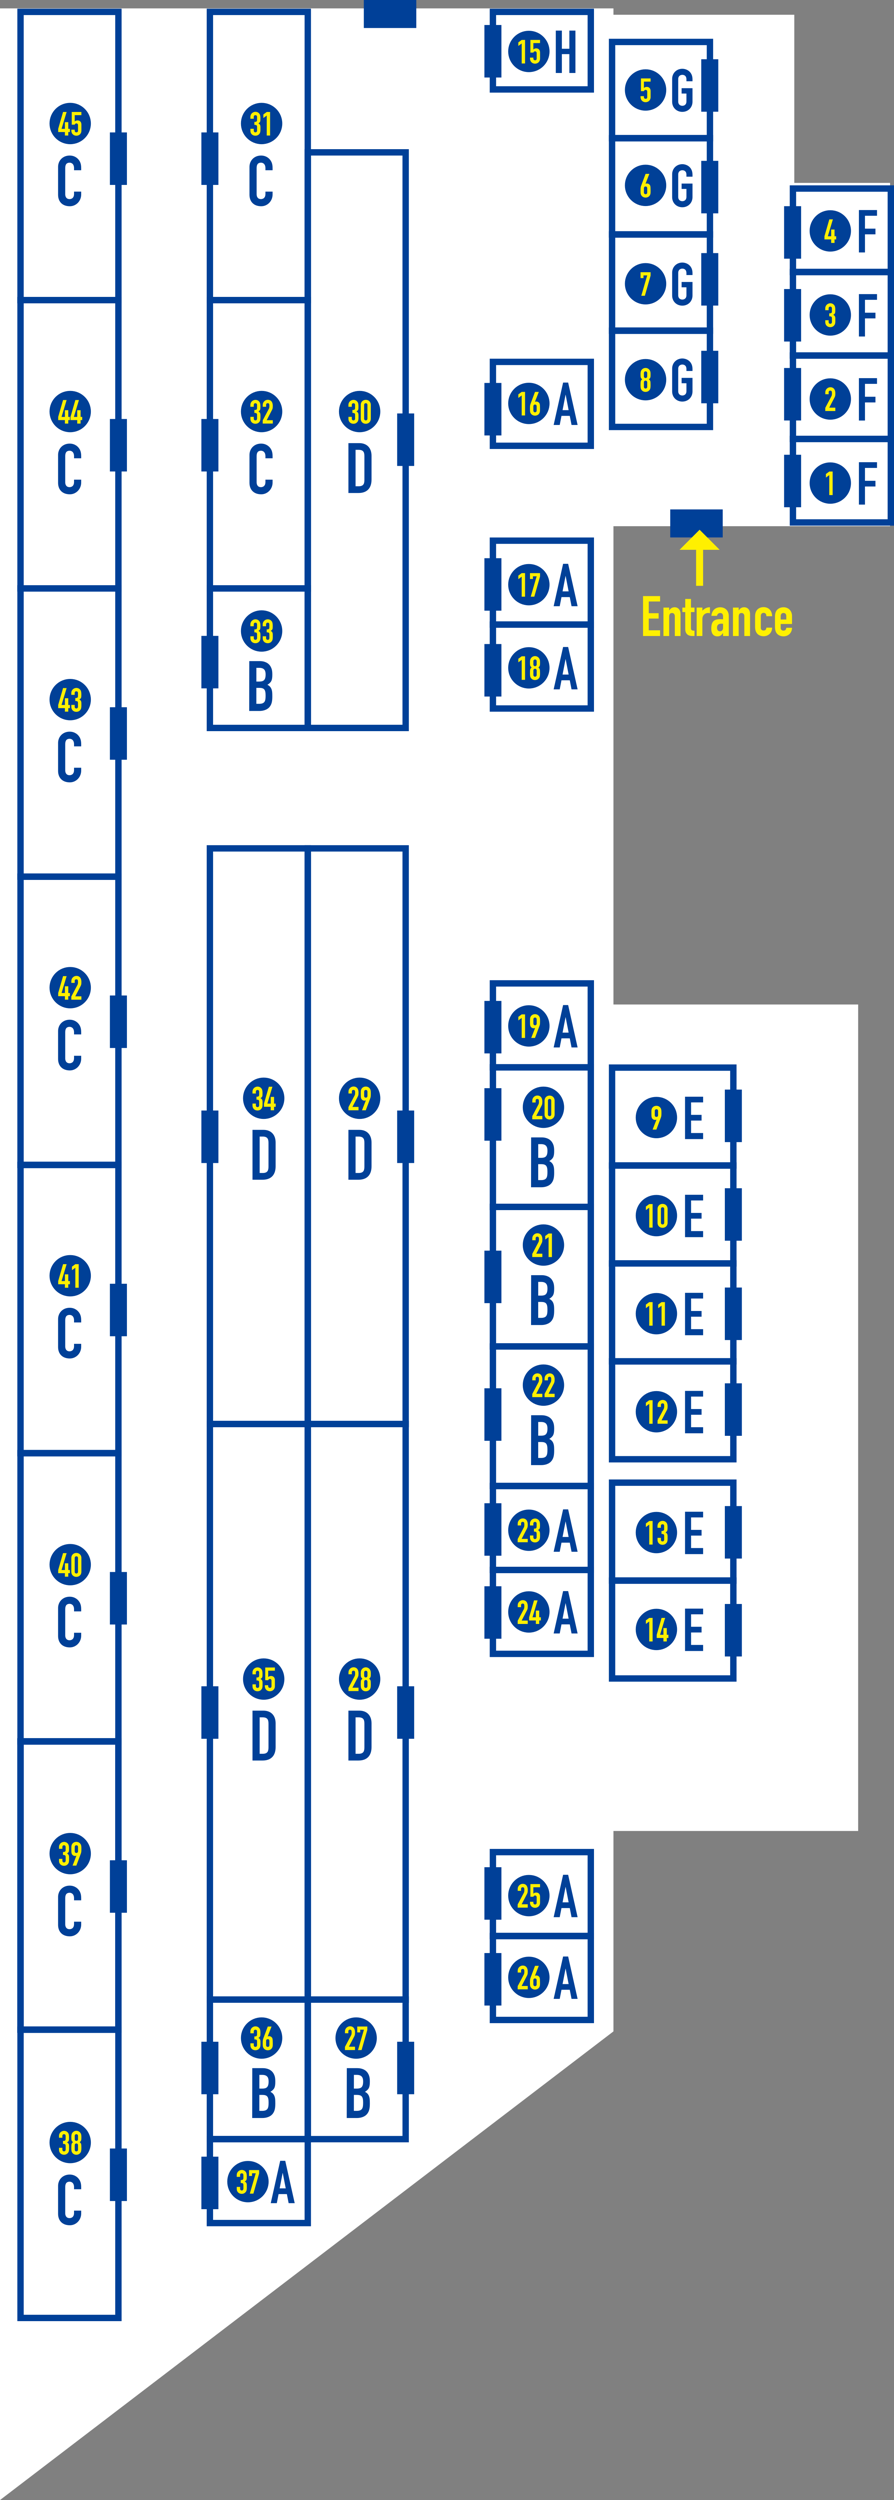 <?xml version="1.0" encoding="UTF-8"?>
<svg id="_レイヤー_2" data-name="レイヤー 2" xmlns="http://www.w3.org/2000/svg" viewBox="0 0 472.56 1321.12">
  <rect x="0" y="0" width="472.56" height="1321.12" fill="#808080" stroke="none"/>
  <defs>
    <style>
      .cls-1 {
        fill: #fff000;
      }

      .cls-1, .cls-2, .cls-3 {
        stroke-width: 0px;
      }

      .cls-2 {
        fill: #004097;
      }

      .cls-4 {
        stroke-width: 14.81px;
      }

      .cls-4, .cls-5, .cls-6, .cls-7 {
        stroke-miterlimit: 10;
      }

      .cls-4, .cls-6, .cls-7 {
        fill: none;
        stroke: #004098;
      }

      .cls-5 {
        fill: #fff;
        stroke: #fff;
        stroke-width: 3.7px;
      }

      .cls-6 {
        stroke-width: 9px;
      }

      .cls-7 {
        stroke-width: 3.37px;
      }

      .cls-3 {
        fill: #004098;
      }
    </style>
  </defs>
  <g id="_レイヤー_2-2" data-name="レイヤー 2">
    <g>
      <polygon class="cls-5" points="418.01 276.22 468.63 276.22 468.63 98.51 418.01 98.51 418.01 9.65 322.41 9.65 322.41 6.28 1.85 6.28 1.85 1317.37 322.41 1072.55 322.41 965.7 451.76 965.7 451.76 532.67 322.41 532.67 322.41 276.22 418.01 276.22"/>
      <rect class="cls-7" x="10.85" y="6.28" width="51.74" height="152.33"/>
      <rect class="cls-7" x="10.85" y="158.6" width="51.74" height="152.33"/>
      <rect class="cls-7" x="110.95" y="6.28" width="51.74" height="152.33"/>
      <rect class="cls-7" x="110.95" y="448.31" width="51.74" height="304.17"/>
      <rect class="cls-7" x="162.69" y="80.51" width="51.74" height="304.17"/>
      <rect class="cls-7" x="110.95" y="752.48" width="51.74" height="304.17"/>
      <rect class="cls-7" x="110.95" y="158.6" width="51.74" height="152.33"/>
      <rect class="cls-7" x="110.95" y="310.93" width="51.74" height="73.75"/>
      <rect class="cls-7" x="110.95" y="1056.65" width="51.74" height="73.75"/>
      <rect class="cls-7" x="162.69" y="448.31" width="51.74" height="304.17"/>
      <rect class="cls-7" x="162.69" y="752.48" width="51.74" height="304.17"/>
      <rect class="cls-7" x="162.69" y="1056.65" width="51.74" height="73.75"/>
      <rect class="cls-7" x="260.55" y="564.01" width="51.74" height="73.75"/>
      <rect class="cls-7" x="260.55" y="637.76" width="51.74" height="73.75"/>
      <rect class="cls-7" x="260.55" y="711.51" width="51.74" height="73.75"/>
      <rect class="cls-7" x="110.95" y="1130.4" width="51.74" height="44.35"/>
      <rect class="cls-7" x="260.55" y="191.23" width="51.74" height="44.35"/>
      <rect class="cls-7" x="260.55" y="519.66" width="51.74" height="44.35"/>
      <rect class="cls-7" x="260.55" y="785.26" width="51.74" height="44.35"/>
      <rect class="cls-7" x="260.55" y="829.61" width="51.74" height="44.35"/>
      <rect class="cls-7" x="260.55" y="978.72" width="51.74" height="44.35"/>
      <rect class="cls-7" x="260.55" y="1023.07" width="51.74" height="44.35"/>
      <rect class="cls-7" x="260.55" y="6.28" width="51.74" height="40.98"/>
      <rect class="cls-7" x="260.55" y="285.71" width="51.74" height="44.35"/>
      <rect class="cls-7" x="260.55" y="330.05" width="51.74" height="44.35"/>
      <rect class="cls-7" x="10.85" y="310.93" width="51.74" height="152.33"/>
      <rect class="cls-7" x="10.85" y="463.25" width="51.74" height="152.33"/>
      <rect class="cls-7" x="10.85" y="615.58" width="51.74" height="152.33"/>
      <rect class="cls-7" x="10.85" y="767.9" width="51.74" height="152.33"/>
      <rect class="cls-7" x="10.85" y="920.23" width="51.74" height="152.33"/>
      <rect class="cls-7" x="10.85" y="920.23" width="51.74" height="152.33"/>
      <rect class="cls-7" x="10.85" y="1072.56" width="51.74" height="152.33"/>
      <rect class="cls-7" x="323.53" y="564.16" width="64.11" height="51.74"/>
      <rect class="cls-7" x="323.53" y="174.75" width="51.74" height="50.86"/>
      <rect class="cls-7" x="323.53" y="123.89" width="51.74" height="50.86"/>
      <rect class="cls-7" x="323.53" y="73.03" width="51.74" height="50.86"/>
      <rect class="cls-7" x="323.53" y="22.17" width="51.74" height="50.86"/>
      <rect class="cls-7" x="419.14" y="99.63" width="51.74" height="44.11"/>
      <rect class="cls-7" x="419.14" y="143.75" width="51.74" height="44.11"/>
      <rect class="cls-7" x="419.14" y="187.86" width="51.74" height="44.11"/>
      <rect class="cls-7" x="419.14" y="231.97" width="51.74" height="44.11"/>
      <rect class="cls-7" x="323.53" y="615.9" width="64.11" height="51.74"/>
      <rect class="cls-7" x="323.53" y="667.64" width="64.11" height="51.74"/>
      <rect class="cls-7" x="323.53" y="719.38" width="64.11" height="51.74"/>
      <rect class="cls-7" x="323.53" y="783.49" width="64.11" height="51.74"/>
      <rect class="cls-7" x="323.53" y="835.23" width="64.11" height="51.74"/>
      <line class="cls-6" x1="62.59" y1="69.98" x2="62.59" y2="97.72"/>
      <line class="cls-6" x1="110.95" y1="69.98" x2="110.95" y2="97.72"/>
      <line class="cls-6" x1="214.43" y1="218.48" x2="214.43" y2="246.23"/>
      <line class="cls-6" x1="260.55" y1="13.21" x2="260.55" y2="40.96"/>
      <line class="cls-4" x1="192.31" y1="7.4" x2="220.05" y2="7.4"/>
      <line class="cls-4" x1="354.28" y1="276.6" x2="382.02" y2="276.6"/>
      <line class="cls-6" x1="375.18" y1="31.3" x2="375.18" y2="59.04"/>
      <line class="cls-6" x1="418.96" y1="108.95" x2="418.96" y2="136.7"/>
      <line class="cls-6" x1="418.96" y1="152.74" x2="418.96" y2="180.48"/>
      <line class="cls-6" x1="418.96" y1="194.46" x2="418.96" y2="222.2"/>
      <line class="cls-6" x1="418.96" y1="240.31" x2="418.96" y2="268.05"/>
      <line class="cls-6" x1="375.18" y1="85" x2="375.18" y2="112.74"/>
      <line class="cls-6" x1="375.18" y1="133.74" x2="375.18" y2="161.48"/>
      <line class="cls-6" x1="375.18" y1="185.37" x2="375.18" y2="213.11"/>
      <line class="cls-6" x1="260.55" y1="202.36" x2="260.55" y2="230.11"/>
      <line class="cls-6" x1="260.55" y1="294.97" x2="260.55" y2="322.71"/>
      <line class="cls-6" x1="260.55" y1="340.33" x2="260.55" y2="368.08"/>
      <line class="cls-6" x1="260.55" y1="528.92" x2="260.55" y2="556.66"/>
      <line class="cls-6" x1="260.55" y1="575.03" x2="260.55" y2="602.78"/>
      <line class="cls-6" x1="387.64" y1="575.78" x2="387.64" y2="603.53"/>
      <line class="cls-6" x1="387.64" y1="627.9" x2="387.64" y2="655.64"/>
      <line class="cls-6" x1="387.64" y1="680.38" x2="387.64" y2="708.13"/>
      <line class="cls-6" x1="387.64" y1="731" x2="387.64" y2="758.74"/>
      <line class="cls-6" x1="387.64" y1="795.86" x2="387.64" y2="823.6"/>
      <line class="cls-6" x1="387.64" y1="847.6" x2="387.64" y2="875.34"/>
      <line class="cls-6" x1="260.55" y1="660.89" x2="260.55" y2="688.63"/>
      <line class="cls-6" x1="260.55" y1="733.62" x2="260.55" y2="761.37"/>
      <line class="cls-6" x1="260.55" y1="794.36" x2="260.55" y2="822.1"/>
      <line class="cls-6" x1="260.55" y1="838.23" x2="260.55" y2="865.97"/>
      <line class="cls-6" x1="260.55" y1="986.7" x2="260.55" y2="1014.44"/>
      <line class="cls-6" x1="260.55" y1="1032.06" x2="260.55" y2="1059.8"/>
      <line class="cls-6" x1="214.43" y1="586.84" x2="214.43" y2="614.59"/>
      <line class="cls-6" x1="214.43" y1="891.09" x2="214.43" y2="918.83"/>
      <line class="cls-6" x1="214.43" y1="1078.93" x2="214.43" y2="1106.67"/>
      <line class="cls-6" x1="110.95" y1="221.41" x2="110.95" y2="249.15"/>
      <line class="cls-6" x1="110.95" y1="336.02" x2="110.95" y2="363.76"/>
      <line class="cls-6" x1="110.95" y1="586.84" x2="110.95" y2="614.59"/>
      <line class="cls-6" x1="110.95" y1="891.09" x2="110.95" y2="918.83"/>
      <line class="cls-6" x1="110.95" y1="1078.93" x2="110.95" y2="1106.67"/>
      <line class="cls-6" x1="110.95" y1="1139.66" x2="110.95" y2="1167.41"/>
      <line class="cls-6" x1="62.59" y1="221.41" x2="62.59" y2="249.15"/>
      <line class="cls-6" x1="62.59" y1="373.73" x2="62.59" y2="401.47"/>
      <line class="cls-6" x1="62.59" y1="526.05" x2="62.59" y2="553.8"/>
      <line class="cls-6" x1="62.59" y1="678.38" x2="62.59" y2="706.12"/>
      <line class="cls-6" x1="62.59" y1="830.7" x2="62.59" y2="858.45"/>
      <line class="cls-6" x1="62.59" y1="983.03" x2="62.59" y2="1010.77"/>
      <line class="cls-6" x1="62.59" y1="1135.35" x2="62.59" y2="1163.1"/>
      <path class="cls-3" d="m189.91,234.16c4.04,0,6.48,2.55,6.48,6.7v12.59c0,4.63-2.52,7.07-6.85,7.07h-5.37v-26.36h5.74Zm-1.96,22.8h1.67c2.67,0,3-1.55,3-3.48v-12.18c0-1.74-.11-3.59-3-3.59h-1.67v19.25Z"/>
      <path class="cls-3" d="m300.32,202.17l5,22.4h-3.21l-.94-4.81h-4.37l-.94,4.81h-3.21l5-22.4h2.67Zm-2.96,14.57h3.21l-1.57-8.12h-.06l-1.57,8.12Z"/>
      <g>
        <path class="cls-1" d="m348.91,315.01v2.84h-5.98v6.19h5.21v2.84h-5.21v6.19h5.98v3.02h-9v-21.09h9Z"/>
        <path class="cls-1" d="m359.72,336.1h-3.02v-10.48c0-.95-.5-1.69-1.48-1.69-1.18,0-1.51.86-1.51,2.04v10.13h-3.02v-15.02h3.02v1.45h.06c.62-.95,1.45-1.63,2.84-1.63,1.87,0,3.11,1.42,3.11,3.55v11.64Z"/>
        <path class="cls-1" d="m365.23,316.52v4.56h1.87v2.37h-1.87v8.26c0,.77,0,1.54,1.48,1.54h.39v2.84h-1.13c-3.05,0-3.76-2.04-3.76-3.64v-9h-1.51v-2.37h1.51v-4.56h3.02Z"/>
        <path class="cls-1" d="m375.27,324.1c-.33-.12-.59-.18-.92-.18-1.75,0-3.08,1.27-3.08,3.17v9h-3.02v-15.02h3.02v1.6c1.21-1.1,2.25-1.78,4-1.78v3.2Z"/>
        <path class="cls-1" d="m385.22,336.1h-3.02v-1.54h-.06c-.8,1.1-1.45,1.72-2.9,1.72-1.98,0-3.26-1.3-3.26-4.03,0-3.88,1.42-5.06,4.77-5.06.47,0,.77.06,1.45.09v-1.57c0-.98-.36-1.78-1.51-1.78-.8,0-1.51.53-1.72,1.51h-2.93c.21-2.87,2.13-4.53,4.65-4.53,2.75,0,4.53,1.9,4.53,4.62v10.57Zm-3.02-4.32v-2.13c-.33-.06-.59-.09-.86-.09-1.18,0-2.34.47-2.34,2.13,0,1.16.59,1.92,1.57,1.92,1.04,0,1.63-.77,1.63-1.84Z"/>
        <path class="cls-1" d="m396.47,336.1h-3.02v-10.48c0-.95-.5-1.69-1.48-1.69-1.18,0-1.51.86-1.51,2.04v10.13h-3.02v-15.02h3.02v1.45h.06c.62-.95,1.45-1.63,2.84-1.63,1.87,0,3.11,1.42,3.11,3.55v11.64Z"/>
        <path class="cls-1" d="m405.11,325.64c0-1.21-.56-1.78-1.48-1.78s-1.48.65-1.48,1.63v6.28c0,.83.53,1.42,1.48,1.42s1.39-.56,1.48-1.51h3.02c0,2.72-1.98,4.53-4.5,4.53-1.72,0-4.5-.83-4.5-4.89v-5.66c0-3.61,2.34-4.83,4.5-4.83,2.7,0,4.5,1.92,4.5,4.8h-3.02Z"/>
        <path class="cls-1" d="m418.65,329.73h-5.98v2.1c0,.83.53,1.42,1.48,1.42.89,0,1.39-.53,1.48-1.51h3.02c0,2.72-1.98,4.53-4.5,4.53-1.48,0-3.14-.62-3.94-2.16-.38-.71-.56-1.69-.56-2.81v-5.48c0-1.12.18-2.01.53-2.7.83-1.66,2.61-2.22,3.97-2.22,2.78,0,4.5,2.07,4.5,4.59v4.23Zm-3.02-2.37v-1.72c0-1.16-.56-1.72-1.51-1.72-.8,0-1.45.5-1.45,1.69v1.75h2.96Z"/>
      </g>
      <g>
        <polygon class="cls-1" points="359.19 290.54 369.8 279.93 380.41 290.54 359.19 290.54"/>
        <rect class="cls-1" x="367.95" y="287.97" width="3.7" height="21.59" transform="translate(739.6 597.54) rotate(-180)"/>
      </g>
      <g>
        <circle class="cls-2" cx="279.55" cy="213.18" r="10.93"/>
        <g>
          <path class="cls-1" d="m277.54,207.09v12.45h-1.78v-10.56l-1.78,1.31v-1.89l1.78-1.31h1.78Z"/>
          <path class="cls-1" d="m284.81,207.09l-2.03,5.23.04.04c.12-.09.35-.16.75-.16.75,0,1.47.49,1.71,1.24.12.35.17,1.17.17,2.45,0,.8,0,1.42-.12,1.89-.3,1.12-1.26,1.87-2.54,1.87-1.07,0-2.06-.61-2.45-1.61-.14-.37-.21-.72-.21-2.13,0-.79.02-1.31.07-1.59.07-.38.14-.65.33-1.15l2.27-6.07h1.99Zm-1.14,7.62c0-.68-.47-.94-.87-.94-.49,0-.87.38-.87.86v2.31c0,.8.68.93.87.93.49,0,.87-.38.87-.86v-2.29Z"/>
        </g>
      </g>
      <g>
        <circle class="cls-2" cx="279.55" cy="27.19" r="10.93"/>
        <g>
          <path class="cls-1" d="m277.54,21.09v12.45h-1.78v-10.56l-1.78,1.31v-1.89l1.78-1.31h1.78Z"/>
          <path class="cls-1" d="m285.46,21.09v1.68h-3.53v3.36c.33-.31.86-.58,1.49-.58,1.26,0,2.05.84,2.05,2.17v3.31c0,1.5-1.15,2.62-2.66,2.62s-2.66-1.12-2.66-2.69v-.51h1.78v.47c0,.68.47.94.91.94.56,0,.84-.38.84-.89v-2.99c0-.42-.35-.86-.84-.86-.42,0-.7.21-.91.68h-1.57v-6.71h5.11Z"/>
        </g>
      </g>
      <path class="cls-3" d="m39.14,89.96v-1.04c0-2.41-1.44-2.96-2.33-2.96-2.04,0-2.33,1.55-2.33,2.96v13.7c0,1.22.52,2.59,2.29,2.59.74,0,2.37-.3,2.37-2.78v-1.18h3.78v1.52c0,3.48-2.7,6.22-6,6.22-3.89,0-6.22-2.37-6.22-6.07v-14.73c0-3.29,2.44-6,6.15-6,1.89,0,3.37.78,4.37,1.81,1.04,1.11,1.7,2.41,1.7,4.81v1.15h-3.78Z"/>
      <g>
        <circle class="cls-2" cx="37.11" cy="65.27" r="10.93"/>
        <g>
          <path class="cls-1" d="m35.22,59.17l-2.68,8.92h1.77v-3.55h1.78v3.55h.86v1.68h-.86v1.85h-1.78v-1.85h-3.55v-1.68l2.57-8.92h1.89Z"/>
          <path class="cls-1" d="m43.02,59.17v1.68h-3.53v3.36c.33-.31.86-.58,1.49-.58,1.26,0,2.05.84,2.05,2.17v3.31c0,1.5-1.15,2.62-2.66,2.62s-2.66-1.12-2.66-2.69v-.51h1.78v.47c0,.68.47.94.91.94.56,0,.84-.38.84-.89v-2.99c0-.42-.35-.86-.84-.86-.42,0-.7.21-.91.68h-1.57v-6.71h5.11Z"/>
        </g>
      </g>
      <path class="cls-3" d="m140.31,89.96v-1.04c0-2.41-1.44-2.96-2.33-2.96-2.04,0-2.33,1.55-2.33,2.96v13.7c0,1.22.52,2.59,2.29,2.59.74,0,2.37-.3,2.37-2.78v-1.18h3.78v1.52c0,3.48-2.7,6.22-6,6.22-3.89,0-6.22-2.37-6.22-6.07v-14.73c0-3.29,2.44-6,6.15-6,1.89,0,3.37.78,4.37,1.81,1.04,1.11,1.7,2.41,1.7,4.81v1.15h-3.78Z"/>
      <g>
        <circle class="cls-2" cx="138.28" cy="65.27" r="10.93"/>
        <g>
          <path class="cls-1" d="m136.58,65.18c.91.52,1.1,1.05,1.1,2.12v1.12c0,.54-.04,1.38-.28,1.85-.37.7-1.08,1.45-2.4,1.45-1.52,0-2.64-1.07-2.64-2.57v-1.1h1.78v.93c0,.56.33.96.87.96s.87-.42.87-.96v-1.89c0-.58-.07-1.1-1.21-1.1h-.21v-1.57h.17c.89,0,1.24-.23,1.24-1.05v-1.57c0-.72-.45-.94-.87-.94-.63,0-.87.51-.87.89v1h-1.78v-1.03c0-1.49,1.24-2.64,2.69-2.64.49,0,1.12.16,1.5.47.82.65,1.12,1.22,1.12,3.06,0,1.59-.04,1.98-1.1,2.59Z"/>
          <path class="cls-1" d="m142.77,59.17v12.45h-1.78v-10.56l-1.78,1.31v-1.89l1.78-1.31h1.78Z"/>
        </g>
      </g>
      <path class="cls-3" d="m39.14,242.18v-1.04c0-2.41-1.44-2.96-2.33-2.96-2.04,0-2.33,1.55-2.33,2.96v13.7c0,1.22.52,2.59,2.29,2.59.74,0,2.37-.3,2.37-2.78v-1.18h3.78v1.52c0,3.48-2.7,6.22-6,6.22-3.89,0-6.22-2.37-6.22-6.07v-14.73c0-3.29,2.44-6,6.15-6,1.89,0,3.37.78,4.37,1.81,1.04,1.11,1.7,2.41,1.7,4.81v1.15h-3.78Z"/>
      <g>
        <circle class="cls-2" cx="37.11" cy="217.48" r="10.93"/>
        <g>
          <path class="cls-1" d="m35.22,211.39l-2.68,8.92h1.77v-3.55h1.78v3.55h.86v1.68h-.86v1.85h-1.78v-1.85h-3.55v-1.68l2.57-8.92h1.89Z"/>
          <path class="cls-1" d="m41.73,211.39l-2.68,8.92h1.77v-3.55h1.78v3.55h.86v1.68h-.86v1.85h-1.78v-1.85h-3.55v-1.68l2.57-8.92h1.89Z"/>
        </g>
      </g>
      <path class="cls-3" d="m140.31,242.18v-1.04c0-2.41-1.44-2.96-2.33-2.96-2.04,0-2.33,1.55-2.33,2.96v13.7c0,1.22.52,2.59,2.29,2.59.74,0,2.37-.3,2.37-2.78v-1.18h3.78v1.52c0,3.48-2.7,6.22-6,6.22-3.89,0-6.22-2.37-6.22-6.07v-14.73c0-3.29,2.44-6,6.15-6,1.89,0,3.37.78,4.37,1.81,1.04,1.11,1.7,2.41,1.7,4.81v1.15h-3.78Z"/>
      <g>
        <circle class="cls-2" cx="138.28" cy="217.48" r="10.93"/>
        <g>
          <path class="cls-1" d="m136.58,217.4c.91.53,1.1,1.05,1.1,2.12v1.12c0,.54-.04,1.38-.28,1.85-.37.7-1.08,1.45-2.4,1.45-1.52,0-2.64-1.07-2.64-2.57v-1.1h1.78v.93c0,.56.33.96.87.96s.87-.42.87-.96v-1.89c0-.58-.07-1.1-1.21-1.1h-.21v-1.57h.17c.89,0,1.24-.23,1.24-1.05v-1.57c0-.72-.45-.94-.87-.94-.63,0-.87.51-.87.89v1h-1.78v-1.03c0-1.49,1.24-2.64,2.69-2.64.49,0,1.12.16,1.5.47.82.65,1.12,1.22,1.12,3.06,0,1.59-.04,1.98-1.1,2.59Z"/>
          <path class="cls-1" d="m143.12,217.91l-2.15,4.14h3.22v1.78h-5.32v-1.68l3.23-6.1c.23-.42.3-.77.3-1.56,0-.73-.04-1.43-.87-1.43-.54,0-.87.31-.87.89v1.01h-1.78v-.74c0-.58.03-.77.14-1.12.28-.86,1.19-1.84,2.54-1.84,1.68,0,2.64,1.21,2.64,3.17,0,1.64-.14,1.66-1.07,3.46Z"/>
        </g>
      </g>
      <path class="cls-3" d="m137.4,349.35c2.07,0,4.52.74,5.7,3,.56,1.04.85,2.07.85,4.15,0,3.07-.56,4.07-2.59,5.37.81.41,1.7,1.04,2.18,2.37.3.85.41,1.55.41,3.74,0,2.55-.33,3.96-1.15,5.18-1.22,1.85-3.52,2.55-5.74,2.55h-5.33l.04-26.36h5.63Zm-1.89,10.81h1.48c2.18,0,3.41-.63,3.41-3.7,0-1.48-.22-3.55-3.33-3.55h-1.55v7.25Zm0,11.77h1.44c3.18,0,3.44-1.63,3.44-4.44,0-3.15-.78-4-3.44-4h-1.44v8.44Z"/>
      <g>
        <circle class="cls-2" cx="138.28" cy="333.44" r="10.93"/>
        <g>
          <path class="cls-1" d="m136.58,333.36c.91.52,1.1,1.05,1.1,2.12v1.12c0,.54-.04,1.38-.28,1.85-.37.7-1.08,1.45-2.4,1.45-1.52,0-2.64-1.07-2.64-2.57v-1.1h1.78v.93c0,.56.33.96.87.96s.87-.42.87-.96v-1.89c0-.58-.07-1.1-1.21-1.1h-.21v-1.57h.17c.89,0,1.24-.23,1.24-1.05v-1.57c0-.72-.45-.94-.87-.94-.63,0-.87.51-.87.89v1h-1.78v-1.03c0-1.49,1.24-2.64,2.69-2.64.49,0,1.12.16,1.5.47.82.65,1.12,1.22,1.12,3.06,0,1.59-.04,1.98-1.1,2.59Z"/>
          <path class="cls-1" d="m143.09,333.36c.91.52,1.1,1.05,1.1,2.12v1.12c0,.54-.04,1.38-.28,1.85-.37.7-1.08,1.45-2.4,1.45-1.52,0-2.64-1.07-2.64-2.57v-1.1h1.78v.93c0,.56.33.96.87.96s.87-.42.87-.96v-1.89c0-.58-.07-1.1-1.21-1.1h-.21v-1.57h.17c.89,0,1.24-.23,1.24-1.05v-1.57c0-.72-.45-.94-.87-.94-.63,0-.87.51-.87.89v1h-1.78v-1.03c0-1.49,1.24-2.64,2.69-2.64.49,0,1.12.16,1.5.47.82.65,1.12,1.22,1.12,3.06,0,1.59-.04,1.98-1.1,2.59Z"/>
        </g>
      </g>
      <path class="cls-3" d="m286.38,601.04c2.07,0,4.52.74,5.7,3,.56,1.04.85,2.07.85,4.15,0,3.07-.56,4.07-2.59,5.37.81.41,1.7,1.04,2.18,2.37.3.85.41,1.55.41,3.74,0,2.55-.33,3.96-1.15,5.18-1.22,1.85-3.52,2.55-5.74,2.55h-5.33l.04-26.36h5.63Zm-1.89,10.81h1.48c2.18,0,3.41-.63,3.41-3.7,0-1.48-.22-3.55-3.33-3.55h-1.55v7.25Zm0,11.77h1.44c3.18,0,3.44-1.63,3.44-4.44,0-3.15-.78-4-3.44-4h-1.44v8.44Z"/>
      <g>
        <circle class="cls-2" cx="287.26" cy="585.13" r="10.93"/>
        <g>
          <path class="cls-1" d="m285.6,585.56l-2.15,4.14h3.22v1.78h-5.32v-1.68l3.23-6.1c.23-.42.3-.77.3-1.56,0-.73-.04-1.43-.87-1.43-.54,0-.87.31-.87.89v1.01h-1.78v-.74c0-.58.03-.77.14-1.12.28-.86,1.19-1.84,2.54-1.84,1.68,0,2.64,1.21,2.64,3.17,0,1.64-.14,1.66-1.07,3.46Z"/>
          <path class="cls-1" d="m293.17,588.97c0,1.43-1.08,2.62-2.66,2.62s-2.66-1.14-2.66-2.62v-7.41c0-1.45,1.1-2.62,2.66-2.62s2.66,1.17,2.66,2.62v7.41Zm-3.53-.02c0,.44.35.86.87.86s.87-.42.87-.86v-7.38c0-.44-.33-.86-.87-.86-.49,0-.87.38-.87.87v7.36Z"/>
        </g>
      </g>
      <path class="cls-3" d="m286.38,673.84c2.07,0,4.52.74,5.7,3,.56,1.04.85,2.07.85,4.15,0,3.07-.56,4.07-2.59,5.37.81.41,1.7,1.04,2.18,2.37.3.85.41,1.55.41,3.74,0,2.55-.33,3.96-1.15,5.18-1.22,1.85-3.52,2.55-5.74,2.55h-5.33l.04-26.36h5.63Zm-1.89,10.81h1.48c2.18,0,3.41-.63,3.41-3.7,0-1.48-.22-3.55-3.33-3.55h-1.55v7.25Zm0,11.77h1.44c3.18,0,3.44-1.63,3.44-4.44,0-3.15-.78-4-3.44-4h-1.44v8.44Z"/>
      <g>
        <circle class="cls-2" cx="287.26" cy="657.93" r="10.93"/>
        <g>
          <path class="cls-1" d="m285.6,658.35l-2.15,4.14h3.22v1.78h-5.32v-1.68l3.23-6.1c.23-.42.3-.77.3-1.56,0-.73-.04-1.43-.87-1.43-.54,0-.87.31-.87.89v1.01h-1.78v-.74c0-.58.03-.77.14-1.12.28-.86,1.19-1.84,2.54-1.84,1.68,0,2.64,1.21,2.64,3.17,0,1.64-.14,1.66-1.07,3.46Z"/>
          <path class="cls-1" d="m291.75,651.83v12.45h-1.78v-10.56l-1.78,1.31v-1.89l1.78-1.31h1.78Z"/>
        </g>
      </g>
      <path class="cls-3" d="m286.38,747.86c2.07,0,4.52.74,5.7,3,.56,1.04.85,2.07.85,4.15,0,3.07-.56,4.07-2.59,5.37.81.41,1.7,1.04,2.18,2.37.3.85.41,1.55.41,3.74,0,2.55-.33,3.96-1.15,5.18-1.22,1.85-3.52,2.55-5.74,2.55h-5.33l.04-26.36h5.63Zm-1.89,10.81h1.48c2.18,0,3.41-.63,3.41-3.7,0-1.48-.22-3.55-3.33-3.55h-1.55v7.25Zm0,11.77h1.44c3.18,0,3.44-1.63,3.44-4.44,0-3.15-.78-4-3.44-4h-1.44v8.44Z"/>
      <g>
        <circle class="cls-2" cx="287.26" cy="731.95" r="10.93"/>
        <g>
          <path class="cls-1" d="m285.6,732.38l-2.15,4.14h3.22v1.78h-5.32v-1.68l3.23-6.1c.23-.42.3-.77.3-1.56,0-.73-.04-1.43-.87-1.43-.54,0-.87.31-.87.89v1.01h-1.78v-.74c0-.58.03-.77.14-1.12.28-.86,1.19-1.84,2.54-1.84,1.68,0,2.64,1.21,2.64,3.17,0,1.64-.14,1.66-1.07,3.46Z"/>
          <path class="cls-1" d="m292.1,732.38l-2.15,4.14h3.22v1.78h-5.32v-1.68l3.23-6.1c.23-.42.3-.77.3-1.56,0-.73-.04-1.43-.87-1.43-.54,0-.87.31-.87.89v1.01h-1.78v-.74c0-.58.03-.77.14-1.12.28-.86,1.19-1.84,2.54-1.84,1.68,0,2.64,1.21,2.64,3.17,0,1.64-.14,1.66-1.07,3.46Z"/>
        </g>
      </g>
      <path class="cls-3" d="m138.98,1092.88c2.07,0,4.52.74,5.7,3,.56,1.04.85,2.07.85,4.15,0,3.07-.56,4.07-2.59,5.37.81.41,1.7,1.04,2.18,2.37.3.85.41,1.55.41,3.74,0,2.55-.33,3.96-1.15,5.18-1.22,1.85-3.52,2.55-5.74,2.55h-5.33l.04-26.36h5.63Zm-1.89,10.81h1.48c2.18,0,3.41-.63,3.41-3.7,0-1.48-.22-3.55-3.33-3.55h-1.55v7.25Zm0,11.77h1.44c3.18,0,3.44-1.63,3.44-4.44,0-3.15-.78-4-3.44-4h-1.44v8.44Z"/>
      <g>
        <circle class="cls-2" cx="138.28" cy="1076.98" r="10.93"/>
        <g>
          <path class="cls-1" d="m136.58,1076.89c.91.52,1.1,1.05,1.1,2.12v1.12c0,.54-.04,1.38-.28,1.85-.37.7-1.08,1.45-2.4,1.45-1.52,0-2.64-1.07-2.64-2.57v-1.1h1.78v.93c0,.56.33.96.87.96s.87-.42.87-.96v-1.89c0-.58-.07-1.1-1.21-1.1h-.21v-1.57h.17c.89,0,1.24-.23,1.24-1.05v-1.57c0-.72-.45-.94-.87-.94-.63,0-.87.51-.87.89v1h-1.78v-1.03c0-1.49,1.24-2.64,2.69-2.64.49,0,1.12.16,1.5.47.82.65,1.12,1.22,1.12,3.06,0,1.59-.04,1.98-1.1,2.59Z"/>
          <path class="cls-1" d="m143.54,1070.88l-2.03,5.23.04.04c.12-.09.35-.16.75-.16.75,0,1.47.49,1.71,1.24.12.35.18,1.17.18,2.45,0,.8,0,1.42-.12,1.89-.3,1.12-1.26,1.87-2.54,1.87-1.07,0-2.06-.61-2.45-1.61-.14-.37-.21-.72-.21-2.13,0-.79.02-1.31.07-1.59.07-.38.14-.65.33-1.15l2.27-6.07h1.99Zm-1.14,7.62c0-.68-.47-.94-.87-.94-.49,0-.87.38-.87.86v2.31c0,.8.68.93.87.93.49,0,.87-.38.87-.86v-2.29Z"/>
        </g>
      </g>
      <path class="cls-3" d="m188.95,1092.88c2.07,0,4.52.74,5.7,3,.56,1.04.85,2.07.85,4.15,0,3.07-.56,4.07-2.59,5.37.81.41,1.7,1.04,2.18,2.37.3.85.41,1.55.41,3.74,0,2.55-.33,3.96-1.15,5.18-1.22,1.85-3.52,2.55-5.74,2.55h-5.33l.04-26.36h5.63Zm-1.89,10.81h1.48c2.18,0,3.41-.63,3.41-3.7,0-1.48-.22-3.55-3.33-3.55h-1.55v7.25Zm0,11.77h1.44c3.18,0,3.44-1.63,3.44-4.44,0-3.15-.78-4-3.44-4h-1.44v8.44Z"/>
      <g>
        <circle class="cls-2" cx="188.25" cy="1076.98" r="10.93"/>
        <g>
          <path class="cls-1" d="m186.59,1077.4l-2.15,4.14h3.22v1.78h-5.32v-1.68l3.23-6.1c.23-.42.3-.77.3-1.56,0-.73-.04-1.43-.87-1.43-.54,0-.87.31-.87.89v1.01h-1.78v-.74c0-.58.03-.77.14-1.12.28-.86,1.19-1.84,2.54-1.84,1.68,0,2.64,1.21,2.64,3.17,0,1.64-.14,1.66-1.07,3.46Z"/>
          <path class="cls-1" d="m194.16,1070.88v1.78l-3.03,10.67h-1.89l3.13-10.77h-1.96v1.43h-1.57v-3.11h5.32Z"/>
        </g>
      </g>
      <g>
        <circle class="cls-2" cx="190.1" cy="217.48" r="10.93"/>
        <g>
          <path class="cls-1" d="m188.4,217.4c.91.53,1.1,1.05,1.1,2.12v1.12c0,.54-.04,1.38-.28,1.85-.37.7-1.08,1.45-2.4,1.45-1.52,0-2.64-1.07-2.64-2.57v-1.1h1.78v.93c0,.56.33.96.87.96s.87-.42.87-.96v-1.89c0-.58-.07-1.1-1.21-1.1h-.21v-1.57h.17c.89,0,1.24-.23,1.24-1.05v-1.57c0-.72-.45-.94-.87-.94-.63,0-.87.51-.87.89v1h-1.78v-1.03c0-1.49,1.24-2.64,2.69-2.64.49,0,1.12.16,1.5.47.82.65,1.12,1.22,1.12,3.06,0,1.59-.04,1.98-1.1,2.59Z"/>
          <path class="cls-1" d="m196.01,221.32c0,1.43-1.08,2.62-2.66,2.62s-2.66-1.14-2.66-2.62v-7.42c0-1.45,1.1-2.62,2.66-2.62s2.66,1.17,2.66,2.62v7.42Zm-3.53-.02c0,.44.35.86.87.86s.87-.42.87-.86v-7.38c0-.44-.33-.86-.87-.86-.49,0-.87.38-.87.87v7.36Z"/>
        </g>
      </g>
      <path class="cls-3" d="m189.91,597.05c4.04,0,6.48,2.55,6.48,6.7v12.59c0,4.63-2.52,7.07-6.85,7.07h-5.37v-26.36h5.74Zm-1.96,22.8h1.67c2.67,0,3-1.55,3-3.48v-12.18c0-1.74-.11-3.59-3-3.59h-1.67v19.25Z"/>
      <g>
        <circle class="cls-2" cx="190.1" cy="580.37" r="10.93"/>
        <g>
          <path class="cls-1" d="m188.44,580.8l-2.15,4.14h3.22v1.78h-5.32v-1.68l3.23-6.1c.23-.42.3-.77.3-1.56,0-.73-.04-1.43-.87-1.43-.54,0-.87.31-.87.89v1.01h-1.78v-.74c0-.58.03-.77.14-1.12.28-.86,1.19-1.84,2.54-1.84,1.68,0,2.64,1.21,2.64,3.17,0,1.64-.14,1.66-1.07,3.46Z"/>
          <path class="cls-1" d="m196.01,578.23c0,1.31-.1,1.63-.33,2.24l-2.34,6.26h-1.99l2.03-5.23-.04-.04c-.12.09-.37.16-.73.16-.63,0-1.22-.33-1.54-.84-.33-.52-.35-1.36-.35-1.52,0-.42-.02-.84-.02-1.47,0-.8,0-1.49.19-1.99.26-.72,1.03-1.63,2.47-1.63.54,0,1.22.17,1.66.56,1,.86,1,1.7,1,3.5Zm-1.78-1.38c0-.38-.26-.89-.87-.89s-.87.52-.87.89v2.26c0,.7.49.94.87.94.49,0,.87-.38.87-.86v-2.34Z"/>
        </g>
      </g>
      <path class="cls-3" d="m139.21,597.05c4.04,0,6.48,2.55,6.48,6.7v12.59c0,4.63-2.52,7.07-6.85,7.07h-5.37v-26.36h5.74Zm-1.96,22.8h1.67c2.67,0,3-1.55,3-3.48v-12.18c0-1.74-.11-3.59-3-3.59h-1.67v19.25Z"/>
      <g>
        <circle class="cls-2" cx="139.39" cy="580.37" r="10.93"/>
        <g>
          <path class="cls-1" d="m137.69,580.29c.91.53,1.1,1.05,1.1,2.12v1.12c0,.54-.04,1.38-.28,1.85-.37.7-1.08,1.45-2.4,1.45-1.52,0-2.64-1.07-2.64-2.57v-1.1h1.78v.93c0,.56.33.96.87.96s.87-.42.87-.96v-1.89c0-.58-.07-1.1-1.21-1.1h-.21v-1.57h.17c.89,0,1.24-.23,1.24-1.05v-1.57c0-.72-.45-.94-.87-.94-.63,0-.87.51-.87.89v1h-1.78v-1.03c0-1.49,1.24-2.64,2.69-2.64.49,0,1.12.16,1.5.47.82.65,1.12,1.22,1.12,3.06,0,1.59-.04,1.98-1.1,2.59Z"/>
          <path class="cls-1" d="m144,574.27l-2.68,8.92h1.77v-3.55h1.78v3.55h.86v1.68h-.86v1.85h-1.78v-1.85h-3.55v-1.68l2.57-8.92h1.89Z"/>
        </g>
      </g>
      <path class="cls-3" d="m189.91,903.96c4.04,0,6.48,2.55,6.48,6.7v12.59c0,4.63-2.52,7.07-6.85,7.07h-5.37v-26.36h5.74Zm-1.96,22.8h1.67c2.67,0,3-1.55,3-3.48v-12.18c0-1.74-.11-3.59-3-3.59h-1.67v19.25Z"/>
      <g>
        <circle class="cls-2" cx="190.1" cy="887.28" r="10.93"/>
        <g>
          <path class="cls-1" d="m188.44,887.7l-2.15,4.14h3.22v1.78h-5.32v-1.68l3.23-6.1c.23-.42.3-.77.3-1.56,0-.73-.04-1.43-.87-1.43-.54,0-.87.31-.87.89v1.01h-1.78v-.74c0-.58.03-.77.14-1.12.28-.86,1.19-1.84,2.54-1.84,1.68,0,2.64,1.21,2.64,3.17,0,1.64-.14,1.66-1.07,3.46Z"/>
          <path class="cls-1" d="m195.12,887.09c.4.3.65.65.75,1,.09.33.14.75.14,2.03,0,1.07-.09,1.8-.28,2.17-.35.72-1.12,1.45-2.38,1.45-1.07,0-1.91-.52-2.38-1.45-.19-.37-.28-1.07-.28-2.17,0-1.21.05-1.7.14-2.03.1-.37.35-.7.75-1-.82-.7-.89-1.08-.89-2.62,0-.79.07-1.38.23-1.77.33-.77,1.15-1.63,2.43-1.63,1.07,0,2.05.65,2.45,1.7.16.38.21.89.21,1.68,0,1.5-.02,1.91-.89,2.64Zm-.89-3.34c0-.49-.38-.89-.87-.89s-.87.4-.87.84v1.84c0,.46.35.89.87.89.47,0,.87-.42.87-.84v-1.84Zm0,4.95c0-.61-.44-.94-.87-.94-.47,0-.87.4-.87.84v2.4c0,.84.66.96.87.96.47,0,.87-.42.87-.84v-2.41Z"/>
        </g>
      </g>
      <path class="cls-3" d="m139.21,903.96c4.04,0,6.48,2.55,6.48,6.7v12.59c0,4.63-2.52,7.07-6.85,7.07h-5.37v-26.36h5.74Zm-1.96,22.8h1.67c2.67,0,3-1.55,3-3.48v-12.18c0-1.74-.11-3.59-3-3.59h-1.67v19.25Z"/>
      <g>
        <circle class="cls-2" cx="139.39" cy="887.28" r="10.93"/>
        <g>
          <path class="cls-1" d="m137.69,887.2c.91.52,1.1,1.05,1.1,2.12v1.12c0,.54-.04,1.38-.28,1.85-.37.7-1.08,1.45-2.4,1.45-1.52,0-2.64-1.07-2.64-2.57v-1.1h1.78v.93c0,.56.33.96.87.96s.87-.42.87-.96v-1.89c0-.58-.07-1.1-1.21-1.1h-.21v-1.57h.17c.89,0,1.24-.23,1.24-1.05v-1.57c0-.72-.45-.94-.87-.94-.63,0-.87.51-.87.89v1h-1.78v-1.03c0-1.49,1.24-2.64,2.69-2.64.49,0,1.12.16,1.5.47.82.65,1.12,1.22,1.12,3.06,0,1.59-.04,1.98-1.1,2.59Z"/>
          <path class="cls-1" d="m145.3,881.18v1.68h-3.53v3.36c.33-.32.86-.58,1.49-.58,1.26,0,2.05.84,2.05,2.17v3.3c0,1.5-1.15,2.62-2.66,2.62s-2.66-1.12-2.66-2.69v-.51h1.78v.47c0,.68.47.94.91.94.56,0,.84-.38.84-.89v-2.99c0-.42-.35-.86-.84-.86-.42,0-.7.21-.91.68h-1.57v-6.71h5.11Z"/>
        </g>
      </g>
      <path class="cls-3" d="m39.14,394.4v-1.04c0-2.41-1.44-2.96-2.33-2.96-2.04,0-2.33,1.55-2.33,2.96v13.7c0,1.22.52,2.59,2.29,2.59.74,0,2.37-.3,2.37-2.78v-1.18h3.78v1.52c0,3.48-2.7,6.22-6,6.22-3.89,0-6.22-2.37-6.22-6.07v-14.73c0-3.29,2.44-6,6.15-6,1.89,0,3.37.78,4.37,1.81,1.04,1.11,1.7,2.41,1.7,4.81v1.15h-3.78Z"/>
      <g>
        <circle class="cls-2" cx="37.11" cy="369.7" r="10.93"/>
        <g>
          <path class="cls-1" d="m35.22,363.61l-2.68,8.92h1.77v-3.55h1.78v3.55h.86v1.68h-.86v1.85h-1.78v-1.85h-3.55v-1.68l2.57-8.92h1.89Z"/>
          <path class="cls-1" d="m41.92,369.62c.91.52,1.1,1.05,1.1,2.12v1.12c0,.54-.04,1.38-.28,1.85-.37.7-1.08,1.45-2.4,1.45-1.52,0-2.64-1.07-2.64-2.57v-1.1h1.78v.93c0,.56.33.96.87.96s.87-.42.87-.96v-1.89c0-.58-.07-1.1-1.21-1.1h-.21v-1.57h.17c.89,0,1.24-.23,1.24-1.05v-1.57c0-.72-.45-.94-.87-.94-.63,0-.87.51-.87.89v1h-1.78v-1.03c0-1.49,1.24-2.64,2.69-2.64.49,0,1.12.16,1.5.47.82.65,1.12,1.22,1.12,3.06,0,1.59-.04,1.98-1.1,2.59Z"/>
        </g>
      </g>
      <path class="cls-3" d="m39.14,546.62v-1.04c0-2.41-1.44-2.96-2.33-2.96-2.04,0-2.33,1.55-2.33,2.96v13.7c0,1.22.52,2.59,2.29,2.59.74,0,2.37-.3,2.37-2.78v-1.18h3.78v1.52c0,3.48-2.7,6.22-6,6.22-3.89,0-6.22-2.37-6.22-6.07v-14.73c0-3.29,2.44-6,6.15-6,1.89,0,3.37.78,4.37,1.81,1.04,1.11,1.7,2.41,1.7,4.81v1.15h-3.78Z"/>
      <g>
        <circle class="cls-2" cx="37.11" cy="521.92" r="10.93"/>
        <g>
          <path class="cls-1" d="m35.22,515.82l-2.68,8.92h1.77v-3.55h1.78v3.55h.86v1.68h-.86v1.85h-1.78v-1.85h-3.55v-1.68l2.57-8.92h1.89Z"/>
          <path class="cls-1" d="m41.95,522.35l-2.15,4.14h3.22v1.78h-5.32v-1.68l3.23-6.1c.23-.42.3-.77.3-1.56,0-.73-.04-1.43-.87-1.43-.54,0-.87.31-.87.89v1.01h-1.78v-.74c0-.58.03-.77.14-1.12.28-.86,1.19-1.84,2.54-1.84,1.68,0,2.64,1.21,2.64,3.17,0,1.64-.14,1.66-1.07,3.46Z"/>
        </g>
      </g>
      <path class="cls-3" d="m39.14,698.84v-1.04c0-2.41-1.44-2.96-2.33-2.96-2.04,0-2.33,1.55-2.33,2.96v13.7c0,1.22.52,2.59,2.29,2.59.74,0,2.37-.3,2.37-2.78v-1.18h3.78v1.52c0,3.48-2.7,6.22-6,6.22-3.89,0-6.22-2.37-6.22-6.07v-14.73c0-3.29,2.44-6,6.15-6,1.89,0,3.37.78,4.37,1.81,1.04,1.11,1.7,2.41,1.7,4.81v1.15h-3.78Z"/>
      <g>
        <circle class="cls-2" cx="37.11" cy="674.14" r="10.93"/>
        <g>
          <path class="cls-1" d="m35.22,668.04l-2.68,8.92h1.77v-3.55h1.78v3.55h.86v1.68h-.86v1.85h-1.78v-1.85h-3.55v-1.68l2.57-8.92h1.89Z"/>
          <path class="cls-1" d="m41.6,668.04v12.45h-1.78v-10.56l-1.78,1.31v-1.89l1.78-1.31h1.78Z"/>
        </g>
      </g>
      <path class="cls-3" d="m39.14,851.52v-1.04c0-2.41-1.44-2.96-2.33-2.96-2.04,0-2.33,1.55-2.33,2.96v13.7c0,1.22.52,2.59,2.29,2.59.74,0,2.37-.3,2.37-2.78v-1.18h3.78v1.52c0,3.48-2.7,6.22-6,6.22-3.89,0-6.22-2.37-6.22-6.07v-14.73c0-3.29,2.44-6,6.15-6,1.89,0,3.37.78,4.37,1.81,1.04,1.11,1.7,2.41,1.7,4.81v1.15h-3.78Z"/>
      <g>
        <circle class="cls-2" cx="37.11" cy="826.82" r="10.93"/>
        <g>
          <path class="cls-1" d="m35.22,820.73l-2.68,8.92h1.77v-3.55h1.78v3.55h.86v1.68h-.86v1.85h-1.78v-1.85h-3.55v-1.68l2.57-8.92h1.89Z"/>
          <path class="cls-1" d="m43.02,830.66c0,1.43-1.08,2.62-2.66,2.62s-2.66-1.14-2.66-2.62v-7.42c0-1.45,1.1-2.62,2.66-2.62s2.66,1.17,2.66,2.62v7.42Zm-3.53-.02c0,.44.35.86.87.86s.87-.42.87-.86v-7.38c0-.44-.33-.86-.87-.86-.49,0-.87.38-.87.87v7.36Z"/>
        </g>
      </g>
      <path class="cls-3" d="m39.14,1004.2v-1.04c0-2.41-1.44-2.96-2.33-2.96-2.04,0-2.33,1.55-2.33,2.96v13.7c0,1.22.52,2.59,2.29,2.59.74,0,2.37-.3,2.37-2.78v-1.18h3.78v1.52c0,3.48-2.7,6.22-6,6.22-3.89,0-6.22-2.37-6.22-6.07v-14.73c0-3.29,2.44-6,6.15-6,1.89,0,3.37.78,4.37,1.81,1.04,1.11,1.7,2.41,1.7,4.81v1.15h-3.78Z"/>
      <g>
        <circle class="cls-2" cx="37.11" cy="979.51" r="10.93"/>
        <g>
          <path class="cls-1" d="m35.41,979.42c.91.53,1.1,1.05,1.1,2.12v1.12c0,.54-.04,1.38-.28,1.85-.37.7-1.08,1.45-2.4,1.45-1.52,0-2.64-1.07-2.64-2.57v-1.1h1.78v.93c0,.56.33.96.87.96s.87-.42.87-.96v-1.89c0-.58-.07-1.1-1.21-1.1h-.21v-1.57h.17c.89,0,1.24-.23,1.24-1.05v-1.57c0-.72-.45-.94-.87-.94-.63,0-.87.51-.87.89v1h-1.78v-1.03c0-1.49,1.24-2.64,2.69-2.64.49,0,1.12.16,1.5.47.82.65,1.12,1.22,1.12,3.06,0,1.59-.04,1.98-1.1,2.59Z"/>
          <path class="cls-1" d="m43.02,977.36c0,1.31-.1,1.63-.33,2.24l-2.34,6.26h-1.99l2.03-5.23-.04-.04c-.12.09-.37.16-.73.16-.63,0-1.22-.33-1.54-.84-.33-.52-.35-1.36-.35-1.52,0-.42-.02-.84-.02-1.47,0-.8,0-1.49.19-1.99.26-.72,1.03-1.63,2.47-1.63.54,0,1.22.17,1.66.56,1,.86,1,1.7,1,3.5Zm-1.78-1.38c0-.38-.26-.89-.87-.89s-.87.52-.87.89v2.26c0,.7.49.94.87.94.49,0,.87-.38.87-.86v-2.34Z"/>
        </g>
      </g>
      <path class="cls-3" d="m39.14,1156.88v-1.04c0-2.41-1.44-2.96-2.33-2.96-2.04,0-2.33,1.55-2.33,2.96v13.7c0,1.22.52,2.59,2.29,2.59.74,0,2.37-.3,2.37-2.78v-1.18h3.78v1.52c0,3.48-2.7,6.22-6,6.22-3.89,0-6.22-2.37-6.22-6.07v-14.73c0-3.29,2.44-6,6.15-6,1.89,0,3.37.78,4.37,1.81,1.04,1.11,1.7,2.41,1.7,4.81v1.15h-3.78Z"/>
      <g>
        <circle class="cls-2" cx="37.11" cy="1132.19" r="10.93"/>
        <g>
          <path class="cls-1" d="m35.41,1132.1c.91.52,1.1,1.05,1.1,2.12v1.12c0,.54-.04,1.38-.28,1.85-.37.7-1.08,1.45-2.4,1.45-1.52,0-2.64-1.07-2.64-2.57v-1.1h1.78v.93c0,.56.33.96.87.96s.87-.42.87-.96v-1.89c0-.58-.07-1.1-1.21-1.1h-.21v-1.57h.17c.89,0,1.24-.23,1.24-1.05v-1.57c0-.72-.45-.94-.87-.94-.63,0-.87.51-.87.89v1h-1.78v-1.03c0-1.49,1.24-2.64,2.69-2.64.49,0,1.12.16,1.5.47.82.65,1.12,1.22,1.12,3.06,0,1.59-.04,1.98-1.1,2.59Z"/>
          <path class="cls-1" d="m42.13,1132c.4.3.65.65.75,1,.09.33.14.75.14,2.03,0,1.07-.09,1.8-.28,2.17-.35.72-1.12,1.45-2.38,1.45-1.07,0-1.91-.52-2.38-1.45-.19-.37-.28-1.07-.28-2.17,0-1.21.05-1.7.14-2.03.1-.37.35-.7.75-1-.82-.7-.89-1.08-.89-2.62,0-.79.07-1.38.23-1.77.33-.77,1.15-1.63,2.43-1.63,1.07,0,2.05.65,2.45,1.7.16.38.21.89.21,1.68,0,1.5-.02,1.91-.89,2.64Zm-.89-3.34c0-.49-.38-.89-.87-.89s-.87.4-.87.84v1.84c0,.46.35.89.87.89.47,0,.87-.42.87-.84v-1.84Zm0,4.95c0-.61-.44-.94-.87-.94-.47,0-.87.4-.87.84v2.4c0,.84.66.96.87.96.47,0,.87-.42.87-.84v-2.41Z"/>
        </g>
      </g>
      <path class="cls-3" d="m300.32,297.94l5,22.4h-3.21l-.94-4.81h-4.37l-.94,4.81h-3.21l5-22.4h2.67Zm-2.96,14.57h3.21l-1.57-8.12h-.06l-1.57,8.12Z"/>
      <g>
        <circle class="cls-2" cx="279.55" cy="308.96" r="10.93"/>
        <g>
          <path class="cls-1" d="m277.54,302.86v12.45h-1.78v-10.56l-1.78,1.31v-1.89l1.78-1.31h1.78Z"/>
          <path class="cls-1" d="m285.46,302.86v1.78l-3.03,10.67h-1.89l3.13-10.77h-1.96v1.43h-1.57v-3.11h5.32Z"/>
        </g>
      </g>
      <path class="cls-3" d="m300.32,341.89l5,22.4h-3.21l-.94-4.81h-4.37l-.94,4.81h-3.21l5-22.4h2.67Zm-2.96,14.57h3.21l-1.57-8.12h-.06l-1.57,8.12Z"/>
      <g>
        <circle class="cls-2" cx="279.55" cy="352.91" r="10.93"/>
        <g>
          <path class="cls-1" d="m277.54,346.81v12.45h-1.78v-10.56l-1.78,1.31v-1.89l1.78-1.31h1.78Z"/>
          <path class="cls-1" d="m284.57,352.72c.4.3.65.65.75,1,.09.33.14.75.14,2.03,0,1.07-.09,1.8-.28,2.17-.35.72-1.12,1.45-2.38,1.45-1.07,0-1.91-.52-2.38-1.45-.19-.37-.28-1.07-.28-2.17,0-1.21.05-1.7.14-2.03.1-.37.35-.7.75-1-.82-.7-.89-1.08-.89-2.62,0-.79.07-1.38.23-1.77.33-.77,1.15-1.63,2.43-1.63,1.07,0,2.05.65,2.45,1.7.16.38.21.89.21,1.68,0,1.5-.02,1.91-.89,2.64Zm-.89-3.34c0-.49-.38-.89-.87-.89s-.87.4-.87.84v1.84c0,.46.35.89.87.89.47,0,.87-.42.87-.84v-1.84Zm0,4.95c0-.61-.44-.94-.87-.94-.47,0-.87.4-.87.84v2.4c0,.84.66.96.87.96.47,0,.87-.42.87-.84v-2.41Z"/>
        </g>
      </g>
      <path class="cls-3" d="m300.32,531.11l5,22.4h-3.21l-.94-4.81h-4.37l-.94,4.81h-3.21l5-22.4h2.67Zm-2.96,14.57h3.21l-1.57-8.12h-.06l-1.57,8.12Z"/>
      <g>
        <circle class="cls-2" cx="279.55" cy="542.13" r="10.93"/>
        <g>
          <path class="cls-1" d="m277.54,536.03v12.45h-1.78v-10.56l-1.78,1.31v-1.89l1.78-1.31h1.78Z"/>
          <path class="cls-1" d="m285.46,539.98c0,1.31-.1,1.63-.33,2.24l-2.34,6.26h-1.99l2.03-5.23-.04-.04c-.12.09-.37.16-.73.16-.63,0-1.22-.33-1.54-.84-.33-.52-.35-1.36-.35-1.52,0-.42-.02-.84-.02-1.47,0-.8,0-1.49.19-1.99.26-.72,1.03-1.63,2.47-1.63.54,0,1.22.17,1.66.56,1,.86,1,1.7,1,3.5Zm-1.78-1.38c0-.38-.26-.89-.87-.89s-.87.52-.87.89v2.26c0,.7.49.94.87.94.49,0,.87-.38.87-.86v-2.34Z"/>
        </g>
      </g>
      <path class="cls-3" d="m300.32,797.61l5,22.4h-3.21l-.94-4.81h-4.37l-.94,4.81h-3.21l5-22.4h2.67Zm-2.96,14.57h3.21l-1.57-8.12h-.06l-1.57,8.12Z"/>
      <g>
        <circle class="cls-2" cx="279.55" cy="808.63" r="10.93"/>
        <g>
          <path class="cls-1" d="m277.89,809.05l-2.15,4.14h3.22v1.78h-5.32v-1.68l3.23-6.1c.23-.42.3-.77.3-1.56,0-.73-.04-1.43-.87-1.43-.54,0-.87.31-.87.89v1.01h-1.78v-.74c0-.58.03-.77.14-1.12.28-.86,1.19-1.84,2.54-1.84,1.68,0,2.64,1.21,2.64,3.17,0,1.64-.14,1.66-1.07,3.46Z"/>
          <path class="cls-1" d="m284.36,808.54c.91.52,1.1,1.05,1.1,2.12v1.12c0,.54-.04,1.38-.28,1.85-.37.7-1.08,1.45-2.4,1.45-1.52,0-2.64-1.07-2.64-2.57v-1.1h1.78v.93c0,.56.33.96.87.96s.87-.42.87-.96v-1.89c0-.58-.07-1.1-1.21-1.1h-.21v-1.57h.17c.89,0,1.24-.23,1.24-1.05v-1.57c0-.72-.45-.94-.87-.94-.63,0-.87.51-.87.89v1h-1.78v-1.03c0-1.49,1.24-2.64,2.69-2.64.49,0,1.12.16,1.5.47.82.65,1.12,1.22,1.12,3.06,0,1.59-.04,1.98-1.1,2.59Z"/>
        </g>
      </g>
      <path class="cls-3" d="m300.32,840.79l5,22.4h-3.21l-.94-4.81h-4.37l-.94,4.81h-3.21l5-22.4h2.67Zm-2.96,14.57h3.21l-1.57-8.12h-.06l-1.57,8.12Z"/>
      <g>
        <circle class="cls-2" cx="279.55" cy="851.81" r="10.93"/>
        <g>
          <path class="cls-1" d="m277.89,852.23l-2.15,4.14h3.22v1.78h-5.32v-1.68l3.23-6.1c.23-.42.3-.77.3-1.56,0-.73-.04-1.43-.87-1.43-.54,0-.87.31-.87.89v1.01h-1.78v-.74c0-.58.03-.77.14-1.12.28-.86,1.19-1.84,2.54-1.84,1.68,0,2.64,1.21,2.64,3.17,0,1.64-.14,1.66-1.07,3.46Z"/>
          <path class="cls-1" d="m284.16,845.71l-2.68,8.92h1.77v-3.55h1.78v3.55h.86v1.68h-.86v1.85h-1.78v-1.85h-3.55v-1.68l2.57-8.92h1.89Z"/>
        </g>
      </g>
      <path class="cls-3" d="m300.32,990.7l5,22.4h-3.21l-.94-4.81h-4.37l-.94,4.81h-3.21l5-22.4h2.67Zm-2.96,14.57h3.21l-1.57-8.12h-.06l-1.57,8.12Z"/>
      <g>
        <circle class="cls-2" cx="279.55" cy="1001.71" r="10.93"/>
        <g>
          <path class="cls-1" d="m277.89,1002.14l-2.15,4.14h3.22v1.78h-5.32v-1.68l3.23-6.1c.23-.42.3-.77.3-1.56,0-.73-.04-1.43-.87-1.43-.54,0-.87.31-.87.89v1.01h-1.78v-.74c0-.58.03-.77.14-1.12.28-.86,1.19-1.84,2.54-1.84,1.68,0,2.64,1.21,2.64,3.17,0,1.64-.14,1.66-1.07,3.46Z"/>
          <path class="cls-1" d="m285.46,995.62v1.68h-3.53v3.36c.33-.32.86-.58,1.49-.58,1.26,0,2.05.84,2.05,2.17v3.3c0,1.5-1.15,2.62-2.66,2.62s-2.66-1.12-2.66-2.69v-.51h1.78v.47c0,.68.47.94.91.94.56,0,.84-.38.84-.89v-2.99c0-.42-.35-.86-.84-.86-.42,0-.7.21-.91.68h-1.57v-6.71h5.11Z"/>
        </g>
      </g>
      <path class="cls-3" d="m300.32,1033.88l5,22.4h-3.21l-.94-4.81h-4.37l-.94,4.81h-3.21l5-22.4h2.67Zm-2.96,14.57h3.21l-1.57-8.12h-.06l-1.57,8.12Z"/>
      <g>
        <circle class="cls-2" cx="279.55" cy="1044.9" r="10.93"/>
        <g>
          <path class="cls-1" d="m277.89,1045.32l-2.15,4.14h3.22v1.78h-5.32v-1.68l3.23-6.1c.23-.42.3-.77.3-1.56,0-.73-.04-1.43-.87-1.43-.54,0-.87.31-.87.89v1.01h-1.78v-.74c0-.58.03-.77.14-1.12.28-.86,1.19-1.84,2.54-1.84,1.68,0,2.64,1.21,2.64,3.17,0,1.64-.14,1.66-1.07,3.46Z"/>
          <path class="cls-1" d="m284.81,1038.8l-2.03,5.23.04.04c.12-.09.35-.16.75-.16.75,0,1.47.49,1.71,1.24.12.35.17,1.17.17,2.45,0,.8,0,1.42-.12,1.89-.3,1.12-1.26,1.87-2.54,1.87-1.07,0-2.06-.61-2.45-1.61-.14-.37-.21-.72-.21-2.13,0-.79.02-1.31.07-1.59.07-.38.14-.65.33-1.15l2.27-6.07h1.99Zm-1.14,7.62c0-.68-.47-.94-.87-.94-.49,0-.87.38-.87.86v2.31c0,.8.68.93.87.93.49,0,.87-.38.87-.86v-2.29Z"/>
        </g>
      </g>
      <path class="cls-3" d="m150.78,1141.84l5,22.4h-3.21l-.94-4.81h-4.37l-.94,4.81h-3.21l5-22.4h2.67Zm-2.96,14.57h3.21l-1.57-8.12h-.06l-1.57,8.12Z"/>
      <g>
        <circle class="cls-2" cx="131.06" cy="1152.85" r="10.93"/>
        <g>
          <path class="cls-1" d="m129.36,1152.77c.91.53,1.1,1.05,1.1,2.12v1.12c0,.54-.04,1.38-.28,1.85-.37.7-1.08,1.45-2.4,1.45-1.52,0-2.64-1.07-2.64-2.57v-1.1h1.78v.93c0,.56.33.96.87.96s.87-.42.87-.96v-1.89c0-.58-.07-1.1-1.21-1.1h-.21v-1.57h.17c.89,0,1.24-.23,1.24-1.05v-1.57c0-.72-.45-.94-.87-.94-.63,0-.87.51-.87.89v1h-1.78v-1.03c0-1.49,1.24-2.64,2.69-2.64.49,0,1.12.16,1.5.47.82.65,1.12,1.22,1.12,3.06,0,1.59-.04,1.98-1.1,2.59Z"/>
          <path class="cls-1" d="m136.97,1146.75v1.78l-3.03,10.67h-1.89l3.13-10.77h-1.96v1.43h-1.57v-3.11h5.32Z"/>
        </g>
      </g>
      <path class="cls-3" d="m297,16.17v9.6h3.96v-9.6h3.21v22.4h-3.21v-9.97h-3.96v9.97h-3.21v-22.4h3.21Z"/>
      <g>
        <circle class="cls-2" cx="341.24" cy="47.55" r="10.93"/>
        <path class="cls-1" d="m343.9,41.45v1.68h-3.53v3.36c.33-.31.86-.58,1.49-.58,1.26,0,2.05.84,2.05,2.17v3.31c0,1.5-1.15,2.62-2.66,2.62s-2.66-1.12-2.66-2.69v-.51h1.78v.47c0,.68.47.94.91.94.56,0,.84-.38.84-.89v-2.99c0-.42-.35-.86-.84-.86-.42,0-.7.21-.91.68h-1.57v-6.71h5.11Z"/>
      </g>
      <path class="cls-3" d="m362.84,42.95v-1.01c0-1.98-1.29-2.39-2.17-2.39-1.23,0-2.17.82-2.17,2.2v11.96c0,1.38.94,2.2,2.17,2.2s2.17-.82,2.17-2.2v-4.28h-2.55v-2.83h5.76v7.17c0,3.12-2.39,5.35-5.38,5.35s-5.38-2.2-5.38-5.35v-12.08c0-3.11,2.39-5.35,5.38-5.35,2.17,0,5.38,1.42,5.38,5.57v1.04h-3.21Z"/>
      <g>
        <circle class="cls-2" cx="346.97" cy="590.55" r="10.93"/>
        <path class="cls-1" d="m349.63,588.41c0,1.31-.1,1.63-.33,2.24l-2.34,6.26h-1.99l2.03-5.23-.04-.04c-.12.09-.37.16-.73.16-.63,0-1.22-.33-1.54-.84-.33-.52-.35-1.36-.35-1.52,0-.42-.02-.84-.02-1.47,0-.8,0-1.49.19-1.99.26-.72,1.03-1.63,2.47-1.63.54,0,1.22.17,1.66.56,1,.86,1,1.7,1,3.5Zm-1.78-1.38c0-.38-.26-.89-.87-.89s-.87.52-.87.89v2.26c0,.7.49.94.87.94.49,0,.87-.38.87-.86v-2.34Z"/>
      </g>
      <path class="cls-3" d="m371.66,579.53v3.02h-6.36v6.58h5.54v3.02h-5.54v6.58h6.36v3.21h-9.56v-22.4h9.56Z"/>
      <g>
        <circle class="cls-2" cx="346.97" cy="642.37" r="10.93"/>
        <g>
          <path class="cls-1" d="m344.96,636.27v12.45h-1.78v-10.56l-1.78,1.31v-1.89l1.78-1.31h1.78Z"/>
          <path class="cls-1" d="m352.89,646.21c0,1.43-1.08,2.62-2.66,2.62s-2.66-1.14-2.66-2.62v-7.42c0-1.45,1.1-2.62,2.66-2.62s2.66,1.17,2.66,2.62v7.42Zm-3.53-.02c0,.44.35.86.87.86s.87-.42.87-.86v-7.38c0-.44-.33-.86-.87-.86-.49,0-.87.38-.87.87v7.36Z"/>
        </g>
      </g>
      <path class="cls-3" d="m371.66,631.35v3.02h-6.36v6.58h5.54v3.02h-5.54v6.58h6.36v3.21h-9.56v-22.4h9.56Z"/>
      <g>
        <circle class="cls-2" cx="346.97" cy="694.19" r="10.93"/>
        <g>
          <path class="cls-1" d="m344.96,688.09v12.45h-1.78v-10.56l-1.78,1.31v-1.89l1.78-1.31h1.78Z"/>
          <path class="cls-1" d="m351.47,688.09v12.45h-1.78v-10.56l-1.78,1.31v-1.89l1.78-1.31h1.78Z"/>
        </g>
      </g>
      <path class="cls-3" d="m371.66,683.17v3.02h-6.36v6.58h5.54v3.02h-5.54v6.58h6.36v3.21h-9.56v-22.4h9.56Z"/>
      <g>
        <circle class="cls-2" cx="346.97" cy="746.01" r="10.93"/>
        <g>
          <path class="cls-1" d="m344.96,739.91v12.45h-1.78v-10.56l-1.78,1.31v-1.89l1.78-1.31h1.78Z"/>
          <path class="cls-1" d="m351.82,746.43l-2.15,4.14h3.22v1.78h-5.32v-1.68l3.23-6.1c.23-.42.3-.77.3-1.56,0-.73-.04-1.43-.87-1.43-.54,0-.87.31-.87.89v1.01h-1.78v-.74c0-.58.03-.77.14-1.12.28-.86,1.19-1.84,2.54-1.84,1.68,0,2.64,1.21,2.64,3.17,0,1.64-.14,1.66-1.07,3.46Z"/>
        </g>
      </g>
      <path class="cls-3" d="m371.66,734.99v3.02h-6.36v6.58h5.54v3.02h-5.54v6.58h6.36v3.21h-9.56v-22.4h9.56Z"/>
      <g>
        <circle class="cls-2" cx="346.97" cy="809.86" r="10.93"/>
        <g>
          <path class="cls-1" d="m344.96,803.76v12.45h-1.78v-10.56l-1.78,1.31v-1.89l1.78-1.31h1.78Z"/>
          <path class="cls-1" d="m351.78,809.78c.91.53,1.1,1.05,1.1,2.12v1.12c0,.54-.04,1.38-.28,1.85-.37.7-1.08,1.45-2.4,1.45-1.52,0-2.64-1.07-2.64-2.57v-1.1h1.78v.93c0,.56.33.96.87.96s.87-.42.87-.96v-1.89c0-.58-.07-1.1-1.21-1.1h-.21v-1.57h.17c.89,0,1.24-.23,1.24-1.05v-1.57c0-.72-.45-.94-.87-.94-.63,0-.87.51-.87.89v1h-1.78v-1.03c0-1.49,1.24-2.64,2.69-2.64.49,0,1.12.16,1.5.47.82.65,1.12,1.22,1.12,3.06,0,1.59-.04,1.98-1.1,2.59Z"/>
        </g>
      </g>
      <path class="cls-3" d="m371.66,798.84v3.02h-6.36v6.58h5.54v3.02h-5.54v6.58h6.36v3.21h-9.56v-22.4h9.56Z"/>
      <g>
        <circle class="cls-2" cx="346.97" cy="861.06" r="10.93"/>
        <g>
          <path class="cls-1" d="m344.96,854.96v12.45h-1.78v-10.56l-1.78,1.31v-1.89l1.78-1.31h1.78Z"/>
          <path class="cls-1" d="m351.59,854.96l-2.68,8.92h1.77v-3.55h1.78v3.55h.86v1.68h-.86v1.85h-1.78v-1.85h-3.55v-1.68l2.57-8.92h1.89Z"/>
        </g>
      </g>
      <path class="cls-3" d="m371.66,850.04v3.02h-6.36v6.58h5.54v3.02h-5.54v6.58h6.36v3.21h-9.56v-22.4h9.56Z"/>
      <g>
        <circle class="cls-2" cx="438.89" cy="122.02" r="10.93"/>
        <path class="cls-1" d="m440.26,115.92l-2.68,8.92h1.77v-3.55h1.78v3.55h.86v1.68h-.86v1.85h-1.78v-1.85h-3.55v-1.68l2.57-8.92h1.89Z"/>
      </g>
      <g>
        <circle class="cls-2" cx="341.24" cy="97.96" r="10.93"/>
        <path class="cls-1" d="m343.25,91.86l-2.03,5.23.04.04c.12-.09.35-.16.75-.16.75,0,1.47.49,1.71,1.24.12.35.18,1.17.18,2.45,0,.8,0,1.42-.12,1.89-.3,1.12-1.26,1.87-2.54,1.87-1.07,0-2.06-.61-2.45-1.61-.14-.37-.21-.72-.21-2.13,0-.79.02-1.31.07-1.59.07-.38.14-.65.33-1.15l2.27-6.07h1.99Zm-1.14,7.62c0-.68-.47-.94-.87-.94-.49,0-.87.38-.87.86v2.31c0,.8.68.93.87.93.49,0,.87-.38.87-.86v-2.29Z"/>
      </g>
      <path class="cls-3" d="m362.84,93.36v-1.01c0-1.98-1.29-2.39-2.17-2.39-1.23,0-2.17.82-2.17,2.2v11.96c0,1.38.94,2.2,2.17,2.2s2.17-.82,2.17-2.2v-4.28h-2.55v-2.83h5.76v7.17c0,3.12-2.39,5.35-5.38,5.35s-5.38-2.2-5.38-5.35v-12.08c0-3.11,2.39-5.35,5.38-5.35,2.17,0,5.38,1.42,5.38,5.57v1.04h-3.21Z"/>
      <g>
        <circle class="cls-2" cx="341.24" cy="149.95" r="10.93"/>
        <path class="cls-1" d="m343.9,143.85v1.78l-3.03,10.67h-1.89l3.13-10.77h-1.96v1.43h-1.57v-3.11h5.32Z"/>
      </g>
      <path class="cls-3" d="m362.84,145.35v-1.01c0-1.98-1.29-2.39-2.17-2.39-1.23,0-2.17.82-2.17,2.2v11.96c0,1.38.94,2.2,2.17,2.2s2.17-.82,2.17-2.2v-4.28h-2.55v-2.83h5.76v7.17c0,3.12-2.39,5.35-5.38,5.35s-5.38-2.2-5.38-5.35v-12.08c0-3.11,2.39-5.35,5.38-5.35,2.17,0,5.38,1.42,5.38,5.57v1.04h-3.21Z"/>
      <g>
        <circle class="cls-2" cx="341.24" cy="200.64" r="10.93"/>
        <path class="cls-1" d="m343,200.45c.4.3.65.65.75,1,.09.33.14.75.14,2.03,0,1.07-.09,1.8-.28,2.17-.35.72-1.12,1.45-2.38,1.45-1.07,0-1.91-.52-2.38-1.45-.19-.37-.28-1.07-.28-2.17,0-1.21.05-1.7.14-2.03.1-.37.35-.7.75-1-.82-.7-.89-1.08-.89-2.62,0-.79.07-1.38.23-1.77.33-.77,1.15-1.63,2.43-1.63,1.07,0,2.05.65,2.45,1.7.16.38.21.89.21,1.68,0,1.5-.02,1.91-.89,2.64Zm-.89-3.34c0-.49-.38-.89-.87-.89s-.87.4-.87.84v1.84c0,.46.35.89.87.89.47,0,.87-.42.87-.84v-1.84Zm0,4.95c0-.61-.44-.94-.87-.94-.47,0-.87.4-.87.84v2.4c0,.84.66.96.87.96.47,0,.87-.42.87-.84v-2.41Z"/>
      </g>
      <path class="cls-3" d="m362.84,196.04v-1.01c0-1.98-1.29-2.39-2.17-2.39-1.23,0-2.17.82-2.17,2.2v11.96c0,1.38.94,2.2,2.17,2.2s2.17-.82,2.17-2.2v-4.28h-2.55v-2.83h5.76v7.17c0,3.12-2.39,5.35-5.38,5.35s-5.38-2.2-5.38-5.35v-12.08c0-3.11,2.39-5.35,5.38-5.35,2.17,0,5.38,1.42,5.38,5.57v1.04h-3.21Z"/>
      <path class="cls-3" d="m463.58,111v3.02h-6.36v6.8h5.54v3.02h-5.54v9.56h-3.21v-22.4h9.56Z"/>
      <g>
        <circle class="cls-2" cx="438.89" cy="166.44" r="10.93"/>
        <path class="cls-1" d="m440.45,166.35c.91.52,1.1,1.05,1.1,2.12v1.12c0,.54-.04,1.38-.28,1.85-.37.7-1.08,1.45-2.4,1.45-1.52,0-2.64-1.07-2.64-2.57v-1.1h1.78v.93c0,.56.33.96.87.96s.87-.42.87-.96v-1.89c0-.58-.07-1.1-1.21-1.1h-.21v-1.57h.17c.89,0,1.24-.23,1.24-1.05v-1.57c0-.72-.45-.94-.87-.94-.63,0-.87.51-.87.89v1h-1.78v-1.03c0-1.49,1.24-2.64,2.69-2.64.49,0,1.12.16,1.5.47.82.65,1.12,1.22,1.12,3.06,0,1.59-.04,1.98-1.1,2.59Z"/>
      </g>
      <path class="cls-3" d="m463.58,155.42v3.02h-6.36v6.8h5.54v3.02h-5.54v9.56h-3.21v-22.4h9.56Z"/>
      <g>
        <circle class="cls-2" cx="438.89" cy="210.85" r="10.93"/>
        <path class="cls-1" d="m440.48,211.28l-2.15,4.14h3.22v1.78h-5.32v-1.68l3.23-6.1c.23-.42.3-.77.3-1.56,0-.73-.04-1.43-.87-1.43-.54,0-.87.31-.87.89v1.01h-1.78v-.74c0-.58.03-.77.14-1.12.28-.86,1.19-1.84,2.54-1.84,1.68,0,2.64,1.21,2.64,3.17,0,1.64-.14,1.66-1.07,3.46Z"/>
      </g>
      <path class="cls-3" d="m463.58,199.83v3.02h-6.36v6.8h5.54v3.02h-5.54v9.56h-3.21v-22.4h9.56Z"/>
      <g>
        <circle class="cls-2" cx="438.89" cy="255.27" r="10.93"/>
        <path class="cls-1" d="m440.13,249.17v12.45h-1.78v-10.56l-1.78,1.31v-1.89l1.78-1.31h1.78Z"/>
      </g>
      <path class="cls-3" d="m463.58,244.25v3.02h-6.36v6.8h5.54v3.02h-5.54v9.56h-3.21v-22.4h9.56Z"/>
    </g>
  </g>
</svg>